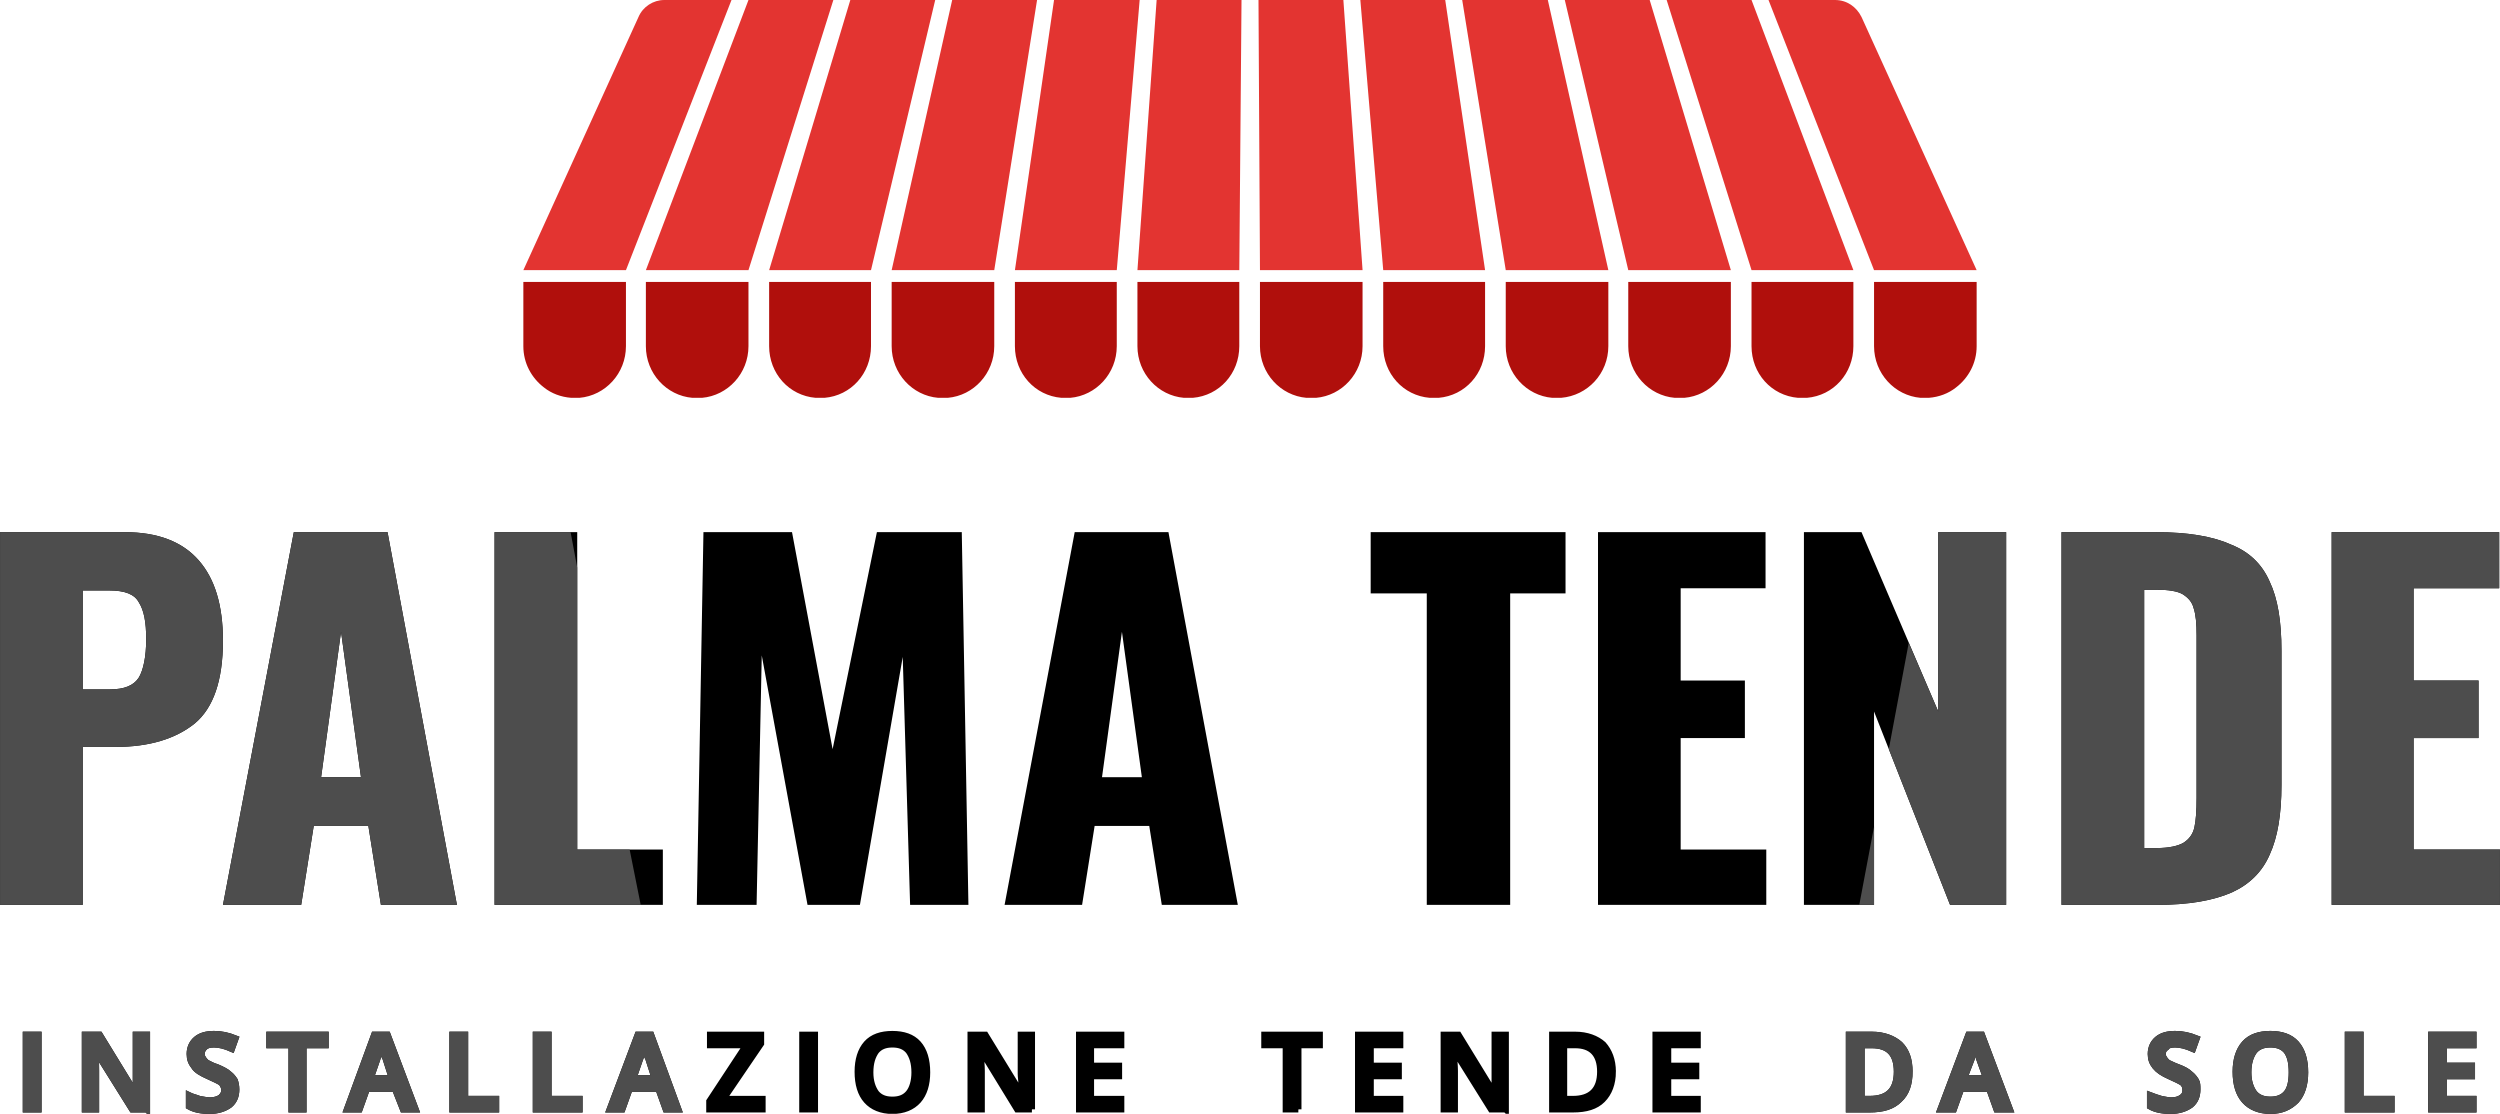<?xml version="1.0" encoding="UTF-8"?>
<!DOCTYPE svg PUBLIC "-//W3C//DTD SVG 1.1//EN" "http://www.w3.org/Graphics/SVG/1.1/DTD/svg11.dtd">
<!-- Creator: CorelDRAW X7 -->
<svg xmlns="http://www.w3.org/2000/svg" xml:space="preserve" width="33.867mm" height="15.088mm" version="1.1" style="shape-rendering:geometricPrecision; text-rendering:geometricPrecision; image-rendering:optimizeQuality; fill-rule:evenodd; clip-rule:evenodd"
viewBox="0 0 3387 1509"
 xmlns:xlink="http://www.w3.org/1999/xlink">
 <defs>
  <style type="text/css">
   <![CDATA[
    .str0 {stroke:black;stroke-width:8.47}
    .str1 {stroke:#4D4D4D;stroke-width:8.47}
    .fil0 {fill:none;fill-rule:nonzero}
    .fil4 {fill:black}
    .fil5 {fill:#4D4D4D}
    .fil1 {fill:black;fill-rule:nonzero}
    .fil6 {fill:#4D4D4D;fill-rule:nonzero}
    .fil3 {fill:#B00F0C;fill-rule:nonzero}
    .fil2 {fill:#E33431;fill-rule:nonzero}
   ]]>
  </style>
 </defs>
 <g id="Livello_x0020_1">
  <g>
   <path class="fil0 str0" d="M35 1503l0 -101 17 0 0 101 -17 0zm164 0l-20 0 -50 -80 0 0 0 4c1,9 1,17 1,24l0 52 -15 0 0 -101 20 0 49 80 1 0c0,-1 -1,-5 -1,-11 0,-7 0,-12 0,-16l0 -53 15 0 0 101zm121 -27c0,9 -3,16 -9,21 -7,5 -16,8 -27,8 -12,0 -21,-2 -28,-6l0 -15c4,2 9,3 14,5 6,1 10,2 15,2 6,0 11,-2 14,-4 3,-3 5,-6 5,-10 0,-4 -2,-7 -4,-10 -3,-2 -9,-5 -18,-9 -9,-4 -16,-8 -19,-13 -4,-5 -6,-10 -6,-17 0,-8 3,-15 9,-20 6,-5 14,-7 24,-7 10,0 19,2 29,6l-5 14c-9,-4 -17,-6 -24,-6 -6,0 -10,1 -13,4 -2,2 -4,5 -4,9 0,2 1,5 2,6 1,2 3,4 5,6 3,1 7,4 14,6 7,3 13,6 16,9 4,3 6,6 8,9 1,3 2,7 2,12zm91 27l-16 0 0 -87 -30 0 0 -14 76 0 0 14 -30 0 0 87zm135 0l-11 -28 -38 0 -10 28 -17 0 37 -101 18 0 38 101 -17 0zm-15 -42l-9 -28c-1,-1 -2,-4 -3,-8 -1,-4 -2,-7 -3,-9 -1,6 -3,12 -5,19l-9 26 29 0zm82 42l0 -101 17 0 0 87 42 0 0 14 -59 0zm113 0l0 -101 17 0 0 87 42 0 0 14 -59 0zm176 0l-10 -28 -39 0 -10 28 -17 0 38 -101 18 0 37 101 -17 0zm-15 -42l-9 -28c-1,-1 -2,-4 -3,-8 -1,-4 -2,-7 -2,-9 -2,6 -3,12 -6,19l-9 26 29 0zm146 42l-72 0 0 -11 50 -76 -49 0 0 -14 69 0 0 12 -51 75 53 0 0 14zm54 0l0 -101 17 0 0 101 -17 0zm169 -50c0,16 -4,29 -12,38 -8,9 -20,14 -35,14 -15,0 -27,-5 -35,-14 -8,-9 -12,-22 -12,-39 0,-16 4,-29 12,-38 8,-9 20,-13 35,-13 15,0 27,4 35,13 8,9 12,22 12,39zm-77 0c0,12 3,21 8,28 5,6 12,9 22,9 10,0 17,-3 22,-9 5,-6 8,-16 8,-28 0,-13 -3,-22 -8,-29 -5,-6 -12,-9 -22,-9 -10,0 -17,3 -22,9 -5,7 -8,16 -8,29zm219 50l-20 0 -49 -80 -1 0 1 4c0,9 1,17 1,24l0 52 -15 0 0 -101 20 0 49 80 0 0c0,-1 0,-5 0,-11 0,-7 -1,-12 -1,-16l0 -53 15 0 0 101zm121 0l-57 0 0 -101 57 0 0 14 -41 0 0 28 38 0 0 14 -38 0 0 31 41 0 0 14zm240 0l-17 0 0 -87 -29 0 0 -14 75 0 0 14 -29 0 0 87zm138 0l-57 0 0 -101 57 0 0 14 -40 0 0 28 38 0 0 14 -38 0 0 31 40 0 0 14zm143 0l-20 0 -50 -80 -1 0 1 4c0,9 1,17 1,24l0 52 -15 0 0 -101 20 0 49 80 1 0c-1,-1 -1,-5 -1,-11 0,-7 0,-12 0,-16l0 -53 15 0 0 101zm145 -51c0,16 -5,29 -14,38 -9,9 -22,13 -40,13l-28 0 0 -101 31 0c16,0 29,5 38,13 8,9 13,21 13,37zm-17 0c0,-24 -12,-36 -34,-36l-15 0 0 73 12 0c24,0 37,-12 37,-37zm132 51l-57 0 0 -101 57 0 0 14 -40 0 0 28 38 0 0 14 -38 0 0 31 40 0 0 14zm287 -51c0,16 -4,29 -14,38 -9,9 -22,13 -40,13l-28 0 0 -101 31 0c16,0 29,5 38,13 9,9 13,21 13,37zm-17 0c0,-24 -11,-36 -34,-36l-14 0 0 73 11 0c25,0 37,-12 37,-37zm135 51l-10 -28 -38 0 -10 28 -18 0 38 -101 18 0 38 101 -18 0zm-14 -42l-10 -28c0,-1 -1,-4 -3,-8 -1,-4 -2,-7 -2,-9 -1,6 -3,12 -5,19l-10 26 30 0zm286 15c0,9 -3,16 -9,21 -7,5 -16,8 -27,8 -12,0 -21,-2 -28,-6l0 -15c5,2 9,3 15,5 5,1 10,2 14,2 7,0 11,-2 14,-4 4,-3 5,-6 5,-10 0,-4 -1,-7 -4,-10 -3,-2 -9,-5 -18,-9 -9,-4 -15,-8 -19,-13 -4,-5 -6,-10 -6,-17 0,-8 3,-15 9,-20 6,-5 14,-7 24,-7 10,0 19,2 29,6l-5 14c-9,-4 -17,-6 -24,-6 -6,0 -10,1 -12,4 -3,2 -5,5 -5,9 0,2 1,5 2,6 1,2 3,4 5,6 3,1 8,4 14,6 8,3 13,6 16,9 4,3 6,6 8,9 2,3 2,7 2,12zm146 -23c0,16 -4,29 -12,38 -9,9 -20,14 -35,14 -15,0 -27,-5 -35,-14 -8,-9 -12,-22 -12,-39 0,-16 4,-29 12,-38 8,-9 20,-13 35,-13 15,0 27,4 35,13 8,9 12,22 12,39zm-77 0c0,12 3,21 8,28 5,6 12,9 22,9 10,0 17,-3 22,-9 5,-6 7,-16 7,-28 0,-13 -2,-22 -7,-29 -5,-6 -12,-9 -22,-9 -10,0 -17,3 -22,9 -5,7 -8,16 -8,29zm135 50l0 -101 17 0 0 87 42 0 0 14 -59 0zm170 0l-57 0 0 -101 57 0 0 14 -40 0 0 28 38 0 0 14 -38 0 0 31 40 0 0 14z"/>
   <path id="1" class="fil1" d="M35 1503l0 -101 17 0 0 101 -17 0zm164 0l-20 0 -50 -80 0 0 0 4c1,9 1,17 1,24l0 52 -15 0 0 -101 20 0 49 80 1 0c0,-1 -1,-5 -1,-11 0,-7 0,-12 0,-16l0 -53 15 0 0 101zm121 -27c0,9 -3,16 -9,21 -7,5 -16,8 -27,8 -12,0 -21,-2 -28,-6l0 -15c4,2 9,3 14,5 6,1 10,2 15,2 6,0 11,-2 14,-4 3,-3 5,-6 5,-10 0,-4 -2,-7 -4,-10 -3,-2 -9,-5 -18,-9 -9,-4 -16,-8 -19,-13 -4,-5 -6,-10 -6,-17 0,-8 3,-15 9,-20 6,-5 14,-7 24,-7 10,0 19,2 29,6l-5 14c-9,-4 -17,-6 -24,-6 -6,0 -10,1 -13,4 -2,2 -4,5 -4,9 0,2 1,5 2,6 1,2 3,4 5,6 3,1 7,4 14,6 7,3 13,6 16,9 4,3 6,6 8,9 1,3 2,7 2,12zm91 27l-16 0 0 -87 -30 0 0 -14 76 0 0 14 -30 0 0 87zm135 0l-11 -28 -38 0 -10 28 -17 0 37 -101 18 0 38 101 -17 0zm-15 -42l-9 -28c-1,-1 -2,-4 -3,-8 -1,-4 -2,-7 -3,-9 -1,6 -3,12 -5,19l-9 26 29 0zm82 42l0 -101 17 0 0 87 42 0 0 14 -59 0zm113 0l0 -101 17 0 0 87 42 0 0 14 -59 0zm176 0l-10 -28 -39 0 -10 28 -17 0 38 -101 18 0 37 101 -17 0zm-15 -42l-9 -28c-1,-1 -2,-4 -3,-8 -1,-4 -2,-7 -2,-9 -2,6 -3,12 -6,19l-9 26 29 0zm146 42l-72 0 0 -11 50 -76 -49 0 0 -14 69 0 0 12 -51 75 53 0 0 14zm54 0l0 -101 17 0 0 101 -17 0zm169 -50c0,16 -4,29 -12,38 -8,9 -20,14 -35,14 -15,0 -27,-5 -35,-14 -8,-9 -12,-22 -12,-39 0,-16 4,-29 12,-38 8,-9 20,-13 35,-13 15,0 27,4 35,13 8,9 12,22 12,39zm-77 0c0,12 3,21 8,28 5,6 12,9 22,9 10,0 17,-3 22,-9 5,-6 8,-16 8,-28 0,-13 -3,-22 -8,-29 -5,-6 -12,-9 -22,-9 -10,0 -17,3 -22,9 -5,7 -8,16 -8,29zm219 50l-20 0 -49 -80 -1 0 1 4c0,9 1,17 1,24l0 52 -15 0 0 -101 20 0 49 80 0 0c0,-1 0,-5 0,-11 0,-7 -1,-12 -1,-16l0 -53 15 0 0 101zm121 0l-57 0 0 -101 57 0 0 14 -41 0 0 28 38 0 0 14 -38 0 0 31 41 0 0 14zm240 0l-17 0 0 -87 -29 0 0 -14 75 0 0 14 -29 0 0 87zm138 0l-57 0 0 -101 57 0 0 14 -40 0 0 28 38 0 0 14 -38 0 0 31 40 0 0 14zm143 0l-20 0 -50 -80 -1 0 1 4c0,9 1,17 1,24l0 52 -15 0 0 -101 20 0 49 80 1 0c-1,-1 -1,-5 -1,-11 0,-7 0,-12 0,-16l0 -53 15 0 0 101zm145 -51c0,16 -5,29 -14,38 -9,9 -22,13 -40,13l-28 0 0 -101 31 0c16,0 29,5 38,13 8,9 13,21 13,37zm-17 0c0,-24 -12,-36 -34,-36l-15 0 0 73 12 0c24,0 37,-12 37,-37zm132 51l-57 0 0 -101 57 0 0 14 -40 0 0 28 38 0 0 14 -38 0 0 31 40 0 0 14zm287 -51c0,16 -4,29 -14,38 -9,9 -22,13 -40,13l-28 0 0 -101 31 0c16,0 29,5 38,13 9,9 13,21 13,37zm-17 0c0,-24 -11,-36 -34,-36l-14 0 0 73 11 0c25,0 37,-12 37,-37zm135 51l-10 -28 -38 0 -10 28 -18 0 38 -101 18 0 38 101 -18 0zm-14 -42l-10 -28c0,-1 -1,-4 -3,-8 -1,-4 -2,-7 -2,-9 -1,6 -3,12 -5,19l-10 26 30 0zm286 15c0,9 -3,16 -9,21 -7,5 -16,8 -27,8 -12,0 -21,-2 -28,-6l0 -15c5,2 9,3 15,5 5,1 10,2 14,2 7,0 11,-2 14,-4 4,-3 5,-6 5,-10 0,-4 -1,-7 -4,-10 -3,-2 -9,-5 -18,-9 -9,-4 -15,-8 -19,-13 -4,-5 -6,-10 -6,-17 0,-8 3,-15 9,-20 6,-5 14,-7 24,-7 10,0 19,2 29,6l-5 14c-9,-4 -17,-6 -24,-6 -6,0 -10,1 -12,4 -3,2 -5,5 -5,9 0,2 1,5 2,6 1,2 3,4 5,6 3,1 8,4 14,6 8,3 13,6 16,9 4,3 6,6 8,9 2,3 2,7 2,12zm146 -23c0,16 -4,29 -12,38 -9,9 -20,14 -35,14 -15,0 -27,-5 -35,-14 -8,-9 -12,-22 -12,-39 0,-16 4,-29 12,-38 8,-9 20,-13 35,-13 15,0 27,4 35,13 8,9 12,22 12,39zm-77 0c0,12 3,21 8,28 5,6 12,9 22,9 10,0 17,-3 22,-9 5,-6 7,-16 7,-28 0,-13 -2,-22 -7,-29 -5,-6 -12,-9 -22,-9 -10,0 -17,3 -22,9 -5,7 -8,16 -8,29zm135 50l0 -101 17 0 0 87 42 0 0 14 -59 0zm170 0l-57 0 0 -101 57 0 0 14 -40 0 0 28 38 0 0 14 -38 0 0 31 40 0 0 14z"/>
  </g>
  <g>
   <path class="fil2" d="M1428 0l-53 366 138 0 31 -366 -116 0zm-138 0l-82 366 139 0 58 -366 -115 0zm-138 0l-110 366 138 0 87 -366 -115 0zm-138 0l-139 366 139 0 115 -366 -115 0zm-149 23l-156 343 139 0 143 -366 -91 0c-15,0 -29,9 -35,23zm1621 -23l-90 0 143 366 139 0 -156 -343c-7,-14 -20,-23 -36,-23zm-228 0l115 366 138 0 -138 -366 -115 0zm-138 0l86 366 139 0 -110 -366 -115 0zm-139 0l59 366 139 0 -82 -366 -116 0zm-138 0l31 366 138 0 -54 -366 -115 0zm-138 0l2 366 139 0 -26 -366 -115 0zm-138 0l-26 366 138 0 3 -366 -115 0z"/>
   <path class="fil3" d="M2539 382l0 87c0,37 28,67 63,70l11 0c14,-1 27,-6 37,-14 17,-13 28,-33 28,-56l0 -87 -139 0zm-1331 87c0,37 28,67 63,70l13 0c35,-3 63,-33 63,-70l0 -87 -139 0 0 87zm-166 0c0,37 27,67 63,70l12 0c36,-3 63,-33 63,-70l0 -87 -138 0 0 87zm-167 0c0,37 28,67 63,70l13 0c35,-3 63,-33 63,-70l0 -87 -139 0 0 87zm1498 0c0,37 27,67 63,70l12 0c36,-3 63,-33 63,-70l0 -87 -138 0 0 87zm-167 0c0,37 28,67 63,70l13 0c35,-3 63,-33 63,-70l0 -87 -139 0 0 87zm-1497 -87l0 87c0,23 11,43 28,56 10,8 23,13 37,14l11 0c35,-3 63,-33 63,-70l0 -87 -139 0zm1331 87c0,37 28,67 63,70l12 0c36,-3 64,-33 64,-70l0 -87 -139 0 0 87zm-166 0c0,37 27,67 63,70l12 0c36,-3 63,-33 63,-70l0 -87 -138 0 0 87zm-167 0c0,37 28,67 63,70l13 0c35,-3 63,-33 63,-70l0 -87 -139 0 0 87zm-166 0c0,37 28,67 63,70l12 0c36,-3 63,-33 63,-70l0 -87 -138 0 0 87zm-166 0c0,37 27,67 63,70l12 0c35,-3 63,-33 63,-70l0 -87 -138 0 0 87z"/>
  </g>
  <g>
   <path class="fil4" d="M0 721l169 0c45,0 78,13 100,38 22,25 33,61 33,109 0,54 -13,91 -38,112 -26,21 -62,32 -108,32l-44 0 0 214 -112 0 0 -505zm1456 0l127 0 94 505 -103 0 -17 -107 -74 0 -17 107 -105 0 95 -505zm91 332l-27 -197 -27 197 54 0zm-594 -332l120 0 55 294 60 -294 115 0 9 505 -79 0 -10 -336 -58 336 -71 0 -62 -338 -7 338 -81 0 9 -505zm-283 0l112 0 0 430 116 0 0 75 -228 0 0 -505zm-272 0l127 0 94 505 -103 0 -17 -107 -74 0 -17 107 -106 0 96 -505zm91 332l-27 -197 -27 197 54 0zm-340 -119c19,0 32,-5 39,-16 6,-10 10,-28 10,-52 0,-23 -3,-39 -10,-50 -6,-11 -19,-16 -40,-16l-36 0 0 134 37 0z"/>
   <path class="fil4" d="M1933 804l-76 0 0 -83 264 0 0 83 -75 0 0 422 -113 0 0 -422zm1226 -83l227 0 0 76 -116 0 0 125 88 0 0 78 -88 0 0 151 117 0 0 75 -228 0 0 -505zm-366 0l128 0c44,0 78,6 102,17 25,10 42,27 52,50 11,23 16,54 16,93l0 183c0,39 -5,70 -16,94 -10,23 -27,40 -51,51 -25,11 -58,17 -102,17l-129 0 0 -505zm129 428c17,0 29,-3 36,-7 8,-5 13,-12 15,-21 2,-9 3,-22 3,-40l0 -220c0,-16 -1,-28 -4,-37 -2,-8 -7,-14 -15,-19 -7,-4 -19,-6 -35,-6l-17 0 0 350 17 0zm-478 -428l78 0 104 243 0 -243 92 0 0 505 -76 0 -103 -262 0 262 -95 0 0 -505zm-279 0l227 0 0 76 -115 0 0 125 87 0 0 78 -87 0 0 151 116 0 0 75 -228 0 0 -505z"/>
  </g>
  <g>
   <path class="fil5" d="M0 721l169 0c45,0 78,13 100,38 22,25 33,61 33,109 0,54 -13,91 -38,112 -26,21 -61,32 -108,32l-44 0 0 214 -112 0 0 -505zm670 0l103 0 9 48 0 382 71 0 15 75 -198 0 0 -505zm-272 0l127 0 94 505 -103 0 -17 -107 -74 0 -17 107 -106 0 96 -505zm91 332l-27 -197 -27 197 54 0zm-340 -119c19,0 32,-5 39,-16 6,-10 10,-28 10,-52 0,-23 -3,-39 -10,-50 -6,-11 -19,-16 -40,-16l-36 0 0 134 37 0z"/>
   <path class="fil5" d="M3159 721l227 0 0 76 -116 0 0 125 88 0 0 78 -88 0 0 151 117 0 0 75 -228 0 0 -505zm-366 0l128 0c44,0 78,6 102,17 25,10 42,27 52,50 11,23 16,54 16,93l0 183c0,39 -5,70 -16,94 -10,23 -27,40 -51,51 -25,11 -58,17 -102,17l-129 0 0 -505zm129 428c17,0 29,-3 36,-7 8,-5 13,-12 15,-21 2,-9 3,-22 3,-40l0 -220c0,-16 -1,-28 -4,-37 -2,-8 -7,-14 -15,-19 -7,-4 -19,-6 -35,-6l-17 0 0 350 17 0zm-336 -278l40 93 0 -243 92 0 0 505 -76 0 -83 -211 27 -144zm-47 249l0 106 -20 0 20 -106z"/>
  </g>
  <g>
   <path class="fil0 str1" d="M35 1503l0 -101 17 0 0 101 -17 0zm164 0l-20 0 -50 -80 0 0 0 4c1,9 1,17 1,24l0 52 -15 0 0 -101 20 0 49 80 1 0c0,-1 -1,-5 -1,-11 0,-7 0,-12 0,-16l0 -53 15 0 0 101zm121 -27c0,9 -3,16 -9,21 -7,5 -16,8 -27,8 -12,0 -21,-2 -28,-6l0 -15c4,2 9,3 14,5 6,1 10,2 15,2 6,0 11,-2 14,-4 3,-3 5,-6 5,-10 0,-4 -2,-7 -4,-10 -3,-2 -9,-5 -18,-9 -9,-4 -16,-8 -19,-13 -4,-5 -6,-10 -6,-17 0,-8 3,-15 9,-20 6,-5 14,-7 24,-7 10,0 19,2 29,6l-5 14c-9,-4 -17,-6 -24,-6 -6,0 -10,1 -13,4 -2,2 -4,5 -4,9 0,2 1,5 2,6 1,2 3,4 5,6 3,1 7,4 14,6 7,3 13,6 16,9 4,3 6,6 8,9 1,3 2,7 2,12zm91 27l-16 0 0 -87 -30 0 0 -14 76 0 0 14 -30 0 0 87zm135 0l-11 -28 -38 0 -10 28 -17 0 37 -101 18 0 38 101 -17 0zm-15 -42l-9 -28c-1,-1 -2,-4 -3,-8 -1,-4 -2,-7 -3,-9 -1,6 -3,12 -5,19l-9 26 29 0zm82 42l0 -101 17 0 0 87 42 0 0 14 -59 0zm113 0l0 -101 17 0 0 87 42 0 0 14 -59 0zm176 0l-10 -28 -39 0 -10 28 -17 0 38 -101 18 0 37 101 -17 0zm-15 -42l-9 -28c-1,-1 -2,-4 -3,-8 -1,-4 -2,-7 -2,-9 -2,6 -3,12 -6,19l-9 26 29 0zm1700 -9c0,16 -4,29 -14,38 -9,9 -22,13 -40,13l-28 0 0 -101 31 0c16,0 29,5 38,13 9,9 13,21 13,37zm-17 0c0,-24 -11,-36 -34,-36l-14 0 0 73 11 0c25,0 37,-12 37,-37zm135 51l-10 -28 -38 0 -10 28 -18 0 38 -101 18 0 38 101 -18 0zm-14 -42l-10 -28c0,-1 -1,-4 -3,-8 -1,-4 -2,-7 -2,-9 -1,6 -3,12 -5,19l-10 26 30 0zm286 15c0,9 -3,16 -9,21 -7,5 -16,8 -27,8 -12,0 -21,-2 -28,-6l0 -15c5,2 9,3 15,5 5,1 10,2 14,2 7,0 11,-2 14,-4 4,-3 5,-6 5,-10 0,-4 -1,-7 -4,-10 -3,-2 -9,-5 -18,-9 -9,-4 -15,-8 -19,-13 -4,-5 -6,-10 -6,-17 0,-8 3,-15 9,-20 6,-5 14,-7 24,-7 10,0 19,2 29,6l-5 14c-9,-4 -17,-6 -24,-6 -6,0 -10,1 -12,4 -3,2 -5,5 -5,9 0,2 1,5 2,6 1,2 3,4 5,6 3,1 8,4 14,6 8,3 13,6 16,9 4,3 6,6 8,9 2,3 2,7 2,12zm146 -23c0,16 -4,29 -12,38 -9,9 -20,14 -35,14 -15,0 -27,-5 -35,-14 -8,-9 -12,-22 -12,-39 0,-16 4,-29 12,-38 8,-9 20,-13 35,-13 15,0 27,4 35,13 8,9 12,22 12,39zm-77 0c0,12 3,21 8,28 5,6 12,9 22,9 10,0 17,-3 22,-9 5,-6 7,-16 7,-28 0,-13 -2,-22 -7,-29 -5,-6 -12,-9 -22,-9 -10,0 -17,3 -22,9 -5,7 -8,16 -8,29zm135 50l0 -101 17 0 0 87 42 0 0 14 -59 0zm170 0l-57 0 0 -101 57 0 0 14 -40 0 0 28 38 0 0 14 -38 0 0 31 40 0 0 14z"/>
   <path id="1" class="fil6" d="M35 1503l0 -101 17 0 0 101 -17 0zm164 0l-20 0 -50 -80 0 0 0 4c1,9 1,17 1,24l0 52 -15 0 0 -101 20 0 49 80 1 0c0,-1 -1,-5 -1,-11 0,-7 0,-12 0,-16l0 -53 15 0 0 101zm121 -27c0,9 -3,16 -9,21 -7,5 -16,8 -27,8 -12,0 -21,-2 -28,-6l0 -15c4,2 9,3 14,5 6,1 10,2 15,2 6,0 11,-2 14,-4 3,-3 5,-6 5,-10 0,-4 -2,-7 -4,-10 -3,-2 -9,-5 -18,-9 -9,-4 -16,-8 -19,-13 -4,-5 -6,-10 -6,-17 0,-8 3,-15 9,-20 6,-5 14,-7 24,-7 10,0 19,2 29,6l-5 14c-9,-4 -17,-6 -24,-6 -6,0 -10,1 -13,4 -2,2 -4,5 -4,9 0,2 1,5 2,6 1,2 3,4 5,6 3,1 7,4 14,6 7,3 13,6 16,9 4,3 6,6 8,9 1,3 2,7 2,12zm91 27l-16 0 0 -87 -30 0 0 -14 76 0 0 14 -30 0 0 87zm135 0l-11 -28 -38 0 -10 28 -17 0 37 -101 18 0 38 101 -17 0zm-15 -42l-9 -28c-1,-1 -2,-4 -3,-8 -1,-4 -2,-7 -3,-9 -1,6 -3,12 -5,19l-9 26 29 0zm82 42l0 -101 17 0 0 87 42 0 0 14 -59 0zm113 0l0 -101 17 0 0 87 42 0 0 14 -59 0zm176 0l-10 -28 -39 0 -10 28 -17 0 38 -101 18 0 37 101 -17 0zm-15 -42l-9 -28c-1,-1 -2,-4 -3,-8 -1,-4 -2,-7 -2,-9 -2,6 -3,12 -6,19l-9 26 29 0zm1700 -9c0,16 -4,29 -14,38 -9,9 -22,13 -40,13l-28 0 0 -101 31 0c16,0 29,5 38,13 9,9 13,21 13,37zm-17 0c0,-24 -11,-36 -34,-36l-14 0 0 73 11 0c25,0 37,-12 37,-37zm135 51l-10 -28 -38 0 -10 28 -18 0 38 -101 18 0 38 101 -18 0zm-14 -42l-10 -28c0,-1 -1,-4 -3,-8 -1,-4 -2,-7 -2,-9 -1,6 -3,12 -5,19l-10 26 30 0zm286 15c0,9 -3,16 -9,21 -7,5 -16,8 -27,8 -12,0 -21,-2 -28,-6l0 -15c5,2 9,3 15,5 5,1 10,2 14,2 7,0 11,-2 14,-4 4,-3 5,-6 5,-10 0,-4 -1,-7 -4,-10 -3,-2 -9,-5 -18,-9 -9,-4 -15,-8 -19,-13 -4,-5 -6,-10 -6,-17 0,-8 3,-15 9,-20 6,-5 14,-7 24,-7 10,0 19,2 29,6l-5 14c-9,-4 -17,-6 -24,-6 -6,0 -10,1 -12,4 -3,2 -5,5 -5,9 0,2 1,5 2,6 1,2 3,4 5,6 3,1 8,4 14,6 8,3 13,6 16,9 4,3 6,6 8,9 2,3 2,7 2,12zm146 -23c0,16 -4,29 -12,38 -9,9 -20,14 -35,14 -15,0 -27,-5 -35,-14 -8,-9 -12,-22 -12,-39 0,-16 4,-29 12,-38 8,-9 20,-13 35,-13 15,0 27,4 35,13 8,9 12,22 12,39zm-77 0c0,12 3,21 8,28 5,6 12,9 22,9 10,0 17,-3 22,-9 5,-6 7,-16 7,-28 0,-13 -2,-22 -7,-29 -5,-6 -12,-9 -22,-9 -10,0 -17,3 -22,9 -5,7 -8,16 -8,29zm135 50l0 -101 17 0 0 87 42 0 0 14 -59 0zm170 0l-57 0 0 -101 57 0 0 14 -40 0 0 28 38 0 0 14 -38 0 0 31 40 0 0 14z"/>
  </g>
 </g>
</svg>
